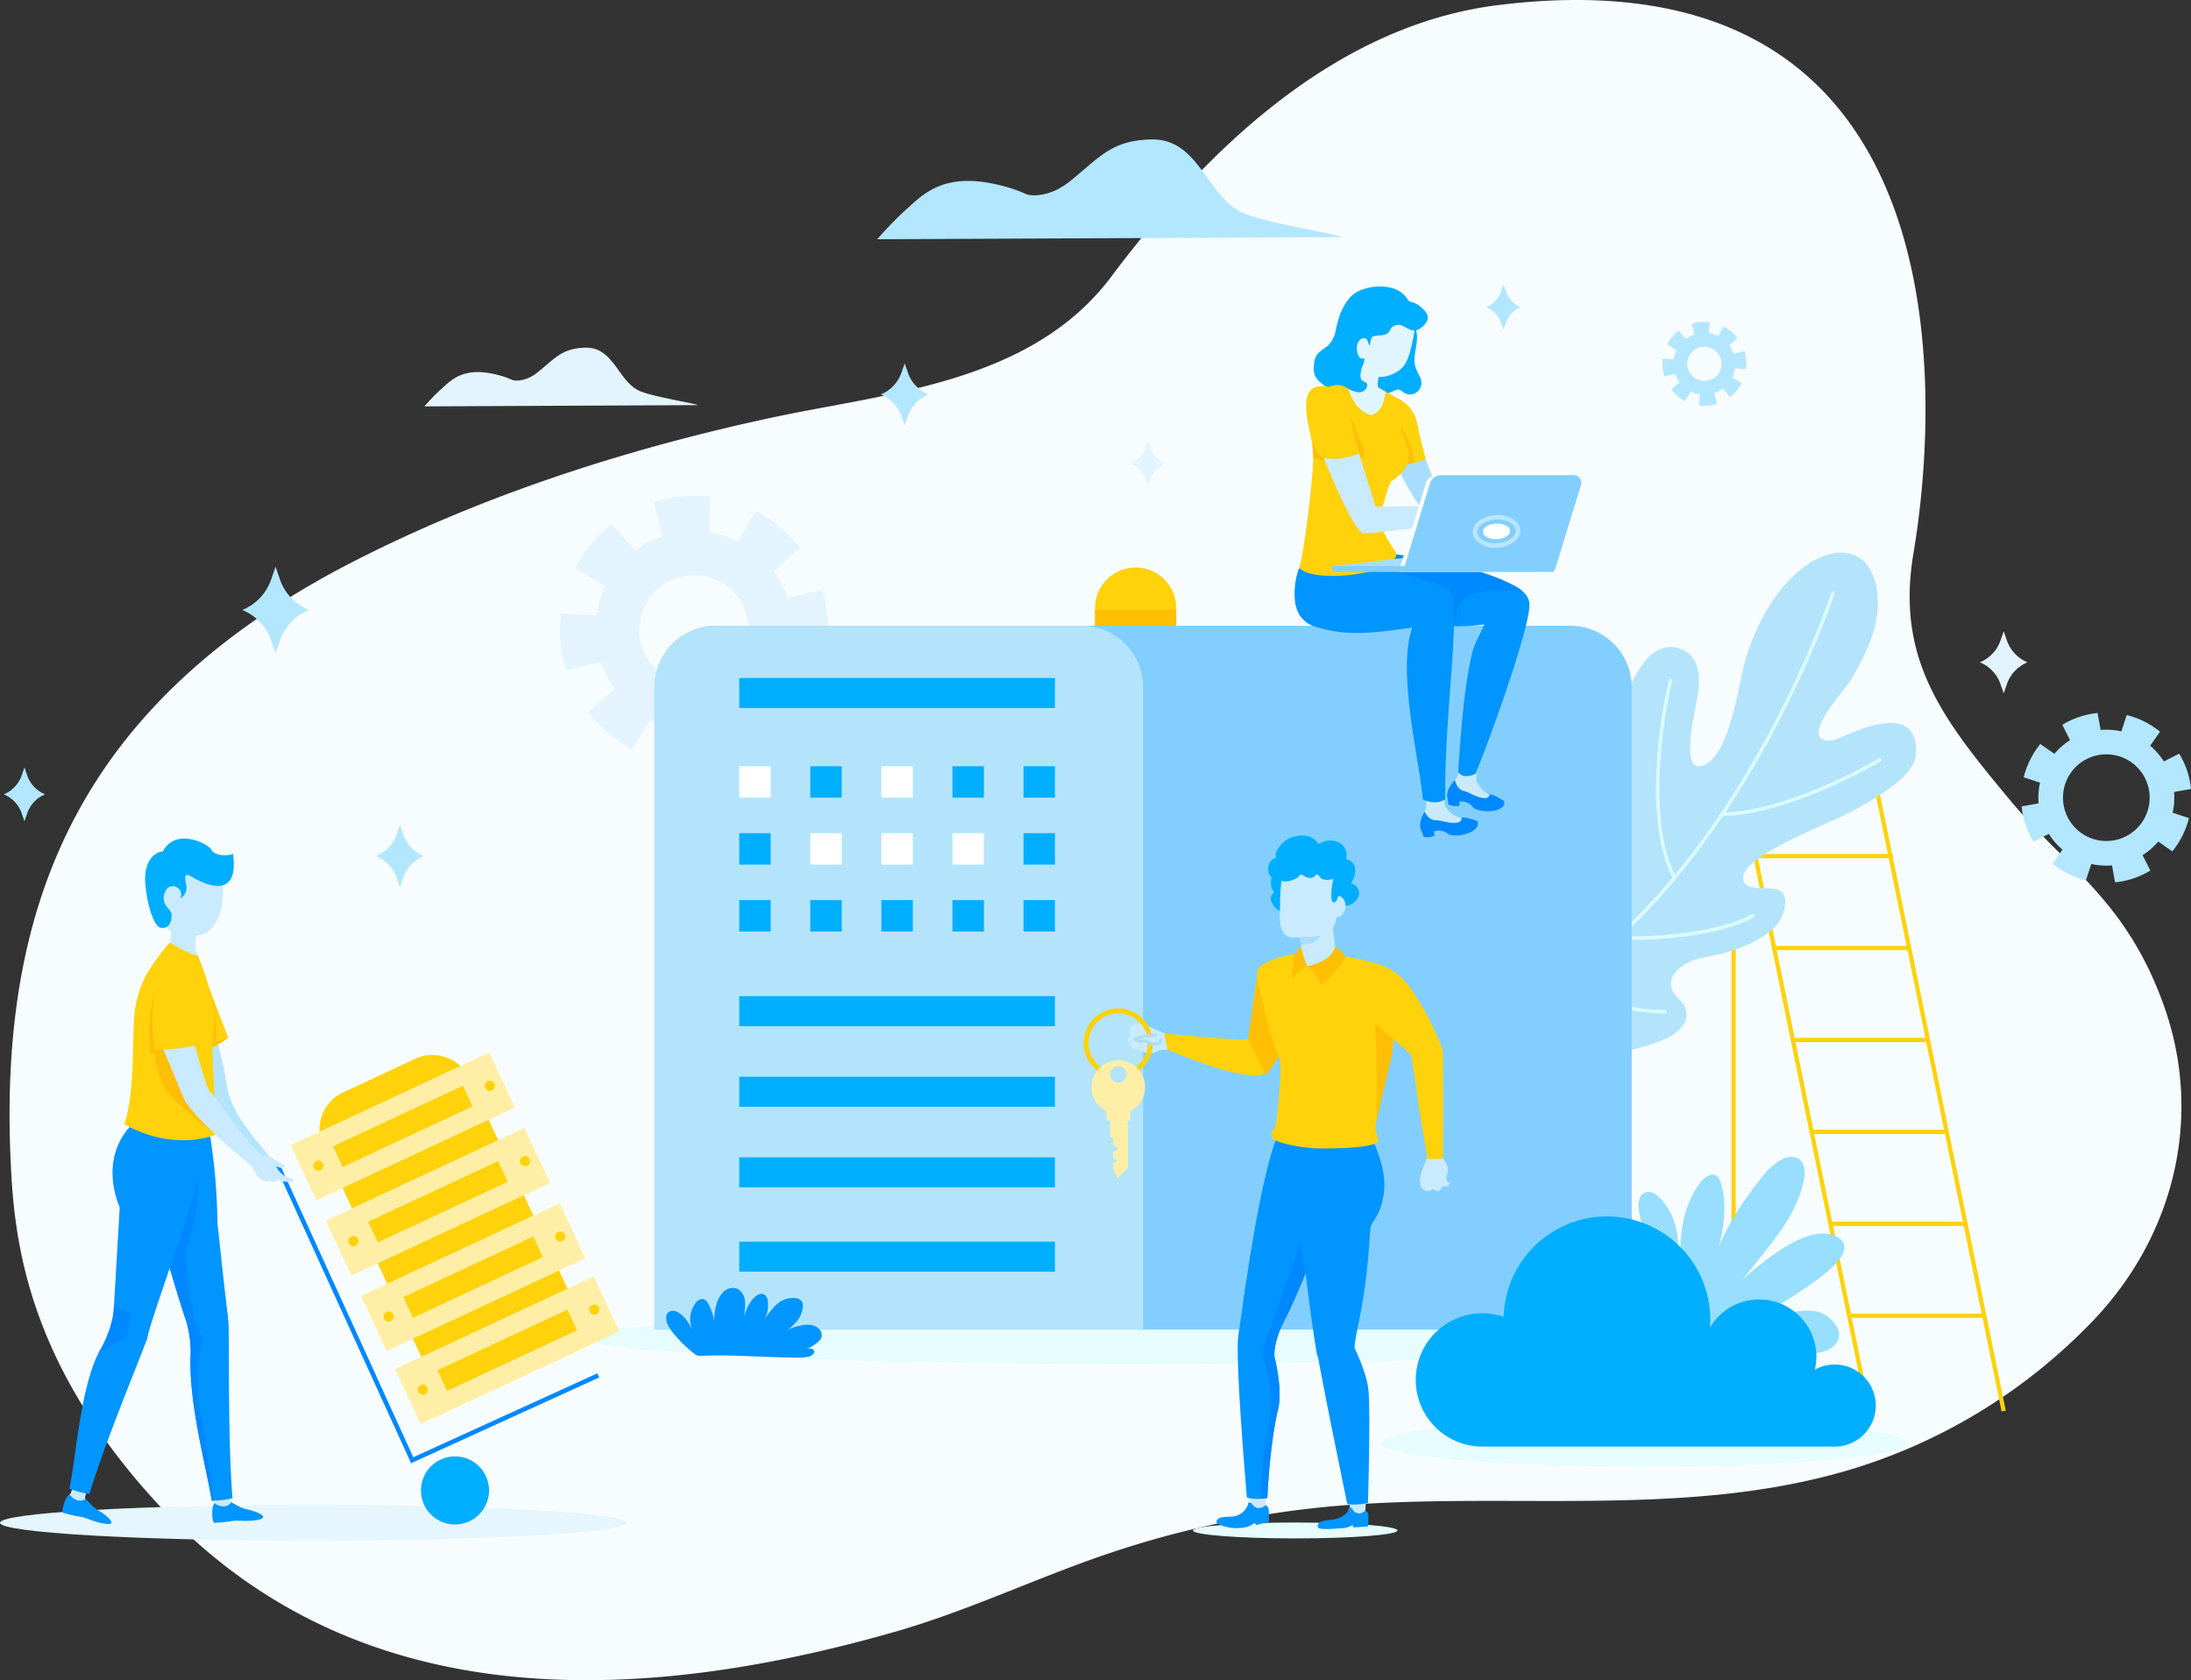 <svg xmlns="http://www.w3.org/2000/svg" width="585.128" height="448.726" viewBox="0 0 585.128 448.726">
  <rect x="0" y="0" width="585.128" height="448.726" fill="#333333" stroke="none"/>
  <g id="Group_3653" data-name="Group 3653" transform="translate(-5331.618 -3265.276)">
    <path id="Path_7363" data-name="Path 7363" d="M5909.48,3533.779c-10.038-28.054-25.839-36.592-40.869-54.588-18.359-21.98-30.741-37.956-25.975-66.227,7.787-46.194,11.122-161.4-110.84-146.341-43.711,5.4-78.255,38.987-103.385,72.517-21.384,28.53-59.849,31.048-90.812,37.7-38.039,8.173-76.791,20.519-111.985,38.607-72.487,37.254-94.136,90.809-91.179,159.329.892,20.706,3.814,53.312,38.69,91.469,47.072,51.5,115.472,58.4,197.8,34.747,18.842-5.415,36.656-13.905,55.194-20.3a259.749,259.749,0,0,1,59.566-12.971c47.283-4.584,96.3,3.708,141.659-10.449a149.408,149.408,0,0,0,63.356-39.4C5912.367,3595.12,5920.073,3563.393,5909.48,3533.779Z" fill="#f7fdff"/>
    <g id="Group_3712" data-name="Group 3712">
      <g id="Group_3653-2" data-name="Group 3653">
        <path id="Path_7364" data-name="Path 7364" d="M5794.577,3642.124V3471.069h37.235l34.911,171.055" fill="none" stroke="#ffd20b" stroke-miterlimit="10" stroke-width="1.138"/>
        <line id="Line_365" data-name="Line 365" x2="34.91" y2="171.055" transform="translate(5795.74 3471.069)" fill="none" stroke="#ffd20b" stroke-miterlimit="10" stroke-width="1.138"/>
        <line id="Line_366" data-name="Line 366" x2="36.166" transform="translate(5805.738 3518.463)" fill="none" stroke="#ffd20b" stroke-miterlimit="10" stroke-width="1.138"/>
        <line id="Line_367" data-name="Line 367" x2="36.168" transform="translate(5810.755 3543.015)" fill="none" stroke="#ffd20b" stroke-miterlimit="10" stroke-width="1.138"/>
        <line id="Line_368" data-name="Line 368" x2="36.167" transform="translate(5815.629 3567.567)" fill="none" stroke="#ffd20b" stroke-miterlimit="10" stroke-width="1.138"/>
        <line id="Line_369" data-name="Line 369" x2="36.167" transform="translate(5820.428 3592.118)" fill="none" stroke="#ffd20b" stroke-miterlimit="10" stroke-width="1.138"/>
        <line id="Line_370" data-name="Line 370" x2="36.166" transform="translate(5825.812 3616.67)" fill="none" stroke="#ffd20b" stroke-miterlimit="10" stroke-width="1.138"/>
        <line id="Line_371" data-name="Line 371" x2="36.167" transform="translate(5800.94 3493.911)" fill="none" stroke="#ffd20b" stroke-miterlimit="10" stroke-width="1.138"/>
      </g>
      <g id="Group_3654" data-name="Group 3654">
        <path id="Path_7365" data-name="Path 7365" d="M5645.74,3433.058A10.837,10.837,0,0,1,5634.9,3443.9h0a10.836,10.836,0,0,1-10.836-10.837v-5.394a10.836,10.836,0,0,1,10.836-10.835h0a10.837,10.837,0,0,1,10.836,10.835Z" fill="#ffd20b"/>
        <rect id="Rectangle_1258" data-name="Rectangle 1258" width="21.672" height="10.706" transform="translate(5624.068 3428.186)" fill="#ffbf05"/>
      </g>
      <path id="Path_7366" data-name="Path 7366" d="M5572.25,3365.109l.972-2.784.97,2.784a9.736,9.736,0,0,0,5.4,5.5h0a9.741,9.741,0,0,0-5.4,5.5l-.97,2.783-.972-2.783a9.736,9.736,0,0,0-5.4-5.5h0A9.731,9.731,0,0,0,5572.25,3365.109Z" fill="#b3e7ff"/>
      <path id="Path_7367" data-name="Path 7367" d="M5865.752,3436.658l.974-2.784.969,2.784a9.744,9.744,0,0,0,5.4,5.5h0a9.743,9.743,0,0,0-5.4,5.5l-.969,2.782-.974-2.782a9.727,9.727,0,0,0-5.4-5.5h0A9.728,9.728,0,0,0,5865.752,3436.658Z" fill="#e3f4ff"/>
      <path id="Path_7368" data-name="Path 7368" d="M5437.452,3488.412l.972-2.784.97,2.784a9.742,9.742,0,0,0,5.4,5.5h0a9.736,9.736,0,0,0-5.4,5.5l-.97,2.782-.972-2.782a9.733,9.733,0,0,0-5.4-5.5h0A9.739,9.739,0,0,0,5437.452,3488.412Z" fill="#b3e7ff"/>
      <g id="Group_3655" data-name="Group 3655">
        <path id="Path_7369" data-name="Path 7369" d="M5786.8,3614.114c.463-12.233,6.86-23.463,14.321-33.164,1.795-2.332,3.74-4.673,6.366-6a4.667,4.667,0,0,1,4.319-.3c1.916,1.1,1.966,3.83,1.51,5.991-2.9,13.634-15.564,22.815-22.086,35.134" fill="#97deff"/>
        <path id="Path_7370" data-name="Path 7370" d="M5779.434,3605.45a35.984,35.984,0,0,0,.091-10.615,17.853,17.853,0,0,0-4.467-9.5c-1.092-1.138-2.72-2.143-4.168-1.52-1.593.681-1.863,2.826-1.625,4.543,1.3,9.4,10.268,16.388,11.44,25.8" fill="#97deff"/>
        <path id="Path_7371" data-name="Path 7371" d="M5781.942,3613.6c-.959-5.546-1.8-11.165-1.482-16.785s1.874-11.3,5.29-15.777c1.054-1.378,2.982-2.719,4.363-1.666a3.279,3.279,0,0,1,.978,1.617c1.635,4.784,1.131,10.035.077,14.979s-2.65,9.791-3.155,14.821a4.247,4.247,0,0,0,.2,2.224,1.584,1.584,0,0,0,1.83.941,2.117,2.117,0,0,0,.931-.829c1.36-1.868,18.833-19.916,28.707-18.316a7.525,7.525,0,0,1,2.323.68c11.1,5.852-23.524,21.631-24.936,25.224,12.307-5.037,14.84-5.874,19.461-5.216,3.561.509,8.431,5.432,5.14,8.9-2.275,2.4-6.021,2.568-9.306,2.16-3.584-.443-7.114-1.377-10.722-1.533s-7.454.572-10.126,3.005" fill="#97deff"/>
      </g>
      <path id="Path_7372" data-name="Path 7372" d="M5777.509,3622.616c0,3.843-64.709,6.958-144.535,6.958s-144.527-3.115-144.527-6.958,64.7-6.96,144.527-6.96S5777.509,3618.772,5777.509,3622.616Z" fill="#e6fcff"/>
      <path id="Path_7373" data-name="Path 7373" d="M5444.957,3373.809a56.99,56.99,0,0,1,4.214-4.382c2.881-2.482,6.19-6.866,16.765-3.633a24.546,24.546,0,0,1,2.411.917c.936.394,3.824.406,6.782-1.942,4.7-3.733,6.538-6.549,12.976-6.638,7.5-.1,8.676,9.241,14.5,11.633,3.705,1.519,13.481,3.031,15.506,3.708Z" fill="#e3f4ff"/>
      <path id="Path_7374" data-name="Path 7374" d="M5552.532,3437.968a35.764,35.764,0,0,0,.132-7.667,36.373,36.373,0,0,0-1.507-7.526l-9.216,2.214a26.253,26.253,0,0,0-3.747-7.137l7.057-6.322a36.117,36.117,0,0,0-11.718-9.764l-4.954,8.08a26.034,26.034,0,0,0-7.694-2.4l.518-9.456a35.374,35.374,0,0,0-7.668-.129,36.222,36.222,0,0,0-7.526,1.5l2.218,9.212a26.27,26.27,0,0,0-7.139,3.748l-6.322-7.048a36.091,36.091,0,0,0-9.767,11.715l8.084,4.945a25.984,25.984,0,0,0-2.406,7.7l-9.459-.52a36,36,0,0,0,1.381,15.2l9.21-2.22a26.063,26.063,0,0,0,3.757,7.137l-7.057,6.323a35.974,35.974,0,0,0,11.72,9.765l4.938-8.08a26.119,26.119,0,0,0,7.7,2.4l-.519,9.462a35.895,35.895,0,0,0,15.192-1.378l-2.21-9.213a26.233,26.233,0,0,0,7.137-3.751l6.317,7.056a35.905,35.905,0,0,0,9.764-11.718l-8.069-4.947a26.061,26.061,0,0,0,2.4-7.7Zm-34.233,10.143a14.63,14.63,0,1,1,13.249-15.9A14.625,14.625,0,0,1,5518.3,3448.111Z" fill="#e3f4ff"/>
      <path id="Path_7375" data-name="Path 7375" d="M5797.919,3363.819a11.185,11.185,0,0,0,.041-2.4,11.384,11.384,0,0,0-.471-2.354l-2.883.693a8.223,8.223,0,0,0-1.171-2.233l2.206-1.976a11.313,11.313,0,0,0-3.664-3.054l-1.549,2.527a8.17,8.17,0,0,0-2.406-.751l.162-2.957a11.085,11.085,0,0,0-2.4-.041,11.208,11.208,0,0,0-2.354.471l.694,2.881a8.175,8.175,0,0,0-2.233,1.171l-1.976-2.2a11.286,11.286,0,0,0-3.055,3.664l2.528,1.546a8.12,8.12,0,0,0-.752,2.408l-2.958-.163a11.249,11.249,0,0,0,.432,4.752l2.88-.693a8.118,8.118,0,0,0,1.175,2.231l-2.207,1.978a11.259,11.259,0,0,0,3.666,3.054l1.543-2.528a8.134,8.134,0,0,0,2.408.751l-.162,2.959a11.234,11.234,0,0,0,4.75-.43l-.692-2.881a8.215,8.215,0,0,0,2.233-1.174l1.974,2.207a11.236,11.236,0,0,0,3.055-3.664l-2.524-1.547a8.124,8.124,0,0,0,.749-2.408Zm-10.706,3.171a4.575,4.575,0,1,1,4.144-4.971A4.573,4.573,0,0,1,5787.213,3366.99Z" fill="#b3e7ff"/>
      <g id="Group_3662" data-name="Group 3662">
        <path id="Path_7376" data-name="Path 7376" d="M5749.6,3507.4c4.168-5.229,8.469-10.72,9.826-17.271,1.252-6.068,3.047-12.722,2.83-18.918a50.066,50.066,0,0,1,2.981-18.241c6.418-18.349,14.088-15.337,16.795-13.559,2.662,1.746,3.631,5,3.183,9.991-.355,4.019-5.443,22.407,1,20.383,7.453-2.341,9.629-21.927,11.539-28.306,2.868-9.54,8.141-19.461,16.434-25.311,4.088-2.887,9.8-4.662,13.982-1.923,2.5,1.639,3.891,4.571,4.5,7.5,1.838,8.83-2.189,17.271-6.488,24.729-1.8,3.117-14.994,16.932-5.469,16.611,2.276-.076,22.688-12.347,22.637,2.985-.021,5.4-6.646,10.119-16.939,15.771-6.424,3.532-29.633,11.949-29.264,17.97s13.633-1.877,10.846,8.9c-1.571,6.04-10.18,9.458-15.934,11.1-2.738.777-5.623,1.009-8.307,1.965-3.179,1.133-7.291,4.323-5.451,8.158.807,1.672,2.641,2.69,3.391,4.387a5.289,5.289,0,0,1-.99,5.287,12.321,12.321,0,0,1-4.612,3.2c-11.011,5.006-23.961,4.433-35.447.634s-21.738-10.576-31.443-17.8" fill="#b3e4fb"/>
        <g id="Group_3661" data-name="Group 3661">
          <g id="Group_3656" data-name="Group 3656">
            <path id="Path_7377" data-name="Path 7377" d="M5756.871,3521.963a.468.468,0,0,1-.295-.834c43.277-34.656,63.871-96.888,64.074-97.512a.468.468,0,1,1,.891.289c-.2.627-20.887,63.125-64.379,97.954A.461.461,0,0,1,5756.871,3521.963Z" fill="#dcfbff"/>
          </g>
          <g id="Group_3657" data-name="Group 3657">
            <path id="Path_7378" data-name="Path 7378" d="M5791.566,3483.192a.467.467,0,0,1-.006-.934c17.854-.22,41.557-14.276,41.795-14.419a.468.468,0,1,1,.48.8c-.24.143-24.162,14.33-42.265,14.55Z" fill="#dcfbff"/>
          </g>
          <g id="Group_3658" data-name="Group 3658">
            <path id="Path_7379" data-name="Path 7379" d="M5778.83,3500.2a.468.468,0,0,1-.414-.248c-7.559-14.213-4.034-40.928-1.114-53.068a.468.468,0,1,1,.91.22c-2.892,12.02-6.4,38.444,1.03,52.411a.464.464,0,0,1-.194.631A.434.434,0,0,1,5778.83,3500.2Z" fill="#dcfbff"/>
          </g>
          <g id="Group_3659" data-name="Group 3659">
            <path id="Path_7380" data-name="Path 7380" d="M5765.271,3516.331c-.594,0-1.193,0-1.807-.011a.468.468,0,1,1,.012-.935c26.289.286,35.885-5.889,35.979-5.951a.467.467,0,1,1,.519.777C5799.593,3510.468,5790.519,3516.331,5765.271,3516.331Z" fill="#dcfbff"/>
          </g>
          <g id="Group_3660" data-name="Group 3660">
            <path id="Path_7381" data-name="Path 7381" d="M5775.621,3535.928c-2.987,0-14.973-.5-24.795-8.041a.468.468,0,0,1,.57-.743c10.975,8.428,24.734,7.842,24.873,7.837a.474.474,0,0,1,.492.443.468.468,0,0,1-.445.492C5776.3,3535.916,5776.054,3535.928,5775.621,3535.928Z" fill="#dcfbff"/>
          </g>
        </g>
      </g>
      <path id="Path_7382" data-name="Path 7382" d="M5905.846,3464.445l2.625-3.767a22.917,22.917,0,0,0-8.893-4.433l-1.431,4.363a17.981,17.981,0,0,0-5.533-.39l-.815-4.522a22.989,22.989,0,0,0-4.888,1.046,22.579,22.579,0,0,0-4.531,2.111l2.07,4.1a18.067,18.067,0,0,0-4.18,3.64l-3.769-2.618a22.8,22.8,0,0,0-4.43,8.889l4.357,1.43a18.07,18.07,0,0,0-.385,5.535l-4.525.813a22.256,22.256,0,0,0,3.156,9.422l4.1-2.076a17.919,17.919,0,0,0,3.644,4.188l-2.623,3.764a22.907,22.907,0,0,0,8.892,4.433l1.434-4.362a17.862,17.862,0,0,0,5.529.39l.814,4.523a23.06,23.06,0,0,0,4.888-1.045,22.722,22.722,0,0,0,4.533-2.112l-2.072-4.1a18.043,18.043,0,0,0,4.182-3.64l3.767,2.62a22.841,22.841,0,0,0,4.434-8.89l-4.36-1.434a17.926,17.926,0,0,0,.386-5.53l4.525-.812a22.293,22.293,0,0,0-3.156-9.425l-4.1,2.077A18.005,18.005,0,0,0,5905.846,3464.445Zm-8.04,24.837a11.573,11.573,0,1,1,7.3-14.646A11.576,11.576,0,0,1,5897.806,3489.282Z" fill="#b3e7ff"/>
      <path id="Path_7383" data-name="Path 7383" d="M5767.388,3620.369V3448.824a16.425,16.425,0,0,0-16.424-16.425H5522.843a16.425,16.425,0,0,0-16.424,16.425v171.545Z" fill="#82cfff"/>
      <path id="Path_7384" data-name="Path 7384" d="M5620.48,3432.4h-97.637a16.425,16.425,0,0,0-16.424,16.425v171.545H5636.9V3448.824A16.425,16.425,0,0,0,5620.48,3432.4Z" fill="#b3e4fb"/>
      <rect id="Rectangle_1259" data-name="Rectangle 1259" width="100.275" height="81.096" transform="translate(5506.419 3540.163)" fill="none"/>
      <path id="Path_7385" data-name="Path 7385" d="M5338.987,3472.651l-.844-2.415-.84,2.415a8.443,8.443,0,0,1-4.685,4.769h0a8.45,8.45,0,0,1,4.685,4.771l.84,2.416.844-2.416a8.439,8.439,0,0,1,4.683-4.771h0A8.432,8.432,0,0,1,5338.987,3472.651Z" fill="#b3e7ff"/>
      <path id="Path_7386" data-name="Path 7386" d="M5733.85,3343.3l-.707-2.022-.7,2.022a7.069,7.069,0,0,1-3.924,4h0a7.063,7.063,0,0,1,3.924,3.995l.7,2.023.707-2.023a7.063,7.063,0,0,1,3.924-3.995h0A7.069,7.069,0,0,1,5733.85,3343.3Z" fill="#b3e7ff"/>
      <path id="Path_7387" data-name="Path 7387" d="M5406.561,3420.519l-1.357-3.881-1.35,3.881a13.575,13.575,0,0,1-7.529,7.666h0a13.57,13.57,0,0,1,7.529,7.665l1.35,3.884,1.357-3.884a13.566,13.566,0,0,1,7.525-7.665h0A13.571,13.571,0,0,1,5406.561,3420.519Z" fill="#b3e7ff"/>
      <path id="Path_7388" data-name="Path 7388" d="M5638.912,3385.049l-.707-2.023-.7,2.023a7.08,7.08,0,0,1-3.924,3.995h0a7.074,7.074,0,0,1,3.924,4l.7,2.023.707-2.023a7.063,7.063,0,0,1,3.922-4h0A7.069,7.069,0,0,1,5638.912,3385.049Z" fill="#e3f4ff"/>
      <path id="Path_7389" data-name="Path 7389" d="M5565.9,3329.171a96.891,96.891,0,0,1,7.166-7.448c4.9-4.22,10.523-11.673,28.5-6.177a41.874,41.874,0,0,1,4.1,1.561c1.59.671,6.5.689,11.53-3.3,7.99-6.348,11.115-11.135,22.06-11.286,12.746-.175,14.748,15.709,24.651,19.777,6.3,2.582,22.921,5.154,26.363,6.3Z" fill="#b3e7ff"/>
      <path id="Path_7390" data-name="Path 7390" d="M5840.742,3650.643c0,3.528-31.459,6.389-70.266,6.389s-70.26-2.861-70.26-6.389,31.455-6.39,70.26-6.39S5840.742,3647.116,5840.742,3650.643Z" fill="#e6fcff"/>
      <path id="Path_7391" data-name="Path 7391" d="M5727.509,3616.011a17.759,17.759,0,0,1,5.684.943,27.586,27.586,0,0,1,55.161.812c0,.7-.036,1.387-.086,2.071a15.272,15.272,0,0,1,28.426,7.772,15.467,15.467,0,0,1-.409,3.476,10.955,10.955,0,1,1,5.318,20.531h-94.094a17.8,17.8,0,1,1,0-35.6Z" fill="#00aeff"/>
      <path id="Path_7392" data-name="Path 7392" d="M5495.592,3529.205" fill="#d1faff"/>
      <g id="Group_3664" data-name="Group 3664">
        <g id="Group_3663" data-name="Group 3663">
          <rect id="Rectangle_1260" data-name="Rectangle 1260" width="84.302" height="8.009" transform="translate(5529.043 3446.35)" fill="#00aeff"/>
          <rect id="Rectangle_1261" data-name="Rectangle 1261" width="84.302" height="8.008" transform="translate(5529.043 3531.324)" fill="#00aeff"/>
          <rect id="Rectangle_1262" data-name="Rectangle 1262" width="84.302" height="8.006" transform="translate(5529.043 3552.844)" fill="#00aeff"/>
          <rect id="Rectangle_1263" data-name="Rectangle 1263" width="84.302" height="8.006" transform="translate(5529.043 3574.365)" fill="#00aeff"/>
          <rect id="Rectangle_1264" data-name="Rectangle 1264" width="84.302" height="8.005" transform="translate(5529.043 3596.891)" fill="#00aeff"/>
          <rect id="Rectangle_1265" data-name="Rectangle 1265" width="8.389" height="8.389" transform="translate(5529.043 3469.919)" fill="#fff"/>
          <rect id="Rectangle_1266" data-name="Rectangle 1266" width="8.391" height="8.389" transform="translate(5548.02 3469.919)" fill="#00aeff"/>
          <rect id="Rectangle_1267" data-name="Rectangle 1267" width="8.389" height="8.389" transform="translate(5566.999 3469.919)" fill="#fff"/>
          <rect id="Rectangle_1268" data-name="Rectangle 1268" width="8.39" height="8.389" transform="translate(5585.977 3469.919)" fill="#00aeff"/>
          <rect id="Rectangle_1269" data-name="Rectangle 1269" width="8.39" height="8.389" transform="translate(5604.956 3469.919)" fill="#00aeff"/>
          <rect id="Rectangle_1270" data-name="Rectangle 1270" width="8.389" height="8.388" transform="translate(5529.043 3487.795)" fill="#00aeff"/>
          <rect id="Rectangle_1271" data-name="Rectangle 1271" width="8.391" height="8.388" transform="translate(5548.02 3487.795)" fill="#fff"/>
          <rect id="Rectangle_1272" data-name="Rectangle 1272" width="8.389" height="8.388" transform="translate(5566.999 3487.795)" fill="#fff"/>
          <rect id="Rectangle_1273" data-name="Rectangle 1273" width="8.39" height="8.388" transform="translate(5585.977 3487.795)" fill="#fff"/>
          <rect id="Rectangle_1274" data-name="Rectangle 1274" width="8.39" height="8.388" transform="translate(5604.956 3487.795)" fill="#00aeff"/>
          <rect id="Rectangle_1275" data-name="Rectangle 1275" width="8.389" height="8.388" transform="translate(5529.043 3505.67)" fill="#00aeff"/>
          <rect id="Rectangle_1276" data-name="Rectangle 1276" width="8.391" height="8.388" transform="translate(5548.02 3505.67)" fill="#00aeff"/>
          <rect id="Rectangle_1277" data-name="Rectangle 1277" width="8.389" height="8.388" transform="translate(5566.999 3505.67)" fill="#00aeff"/>
          <rect id="Rectangle_1278" data-name="Rectangle 1278" width="8.39" height="8.388" transform="translate(5585.977 3505.67)" fill="#00aeff"/>
          <rect id="Rectangle_1279" data-name="Rectangle 1279" width="8.39" height="8.388" transform="translate(5604.956 3505.67)" fill="#00aeff"/>
        </g>
      </g>
      <g id="Group_3675" data-name="Group 3675">
        <g id="Group_3674" data-name="Group 3674">
          <g id="Group_3673" data-name="Group 3673">
            <g id="Group_3668" data-name="Group 3668">
              <g id="Group_3665" data-name="Group 3665">
                <path id="Path_7393" data-name="Path 7393" d="M5732.984,3479.065c-.229-.333-3.064-1.207-4.345-1.959a7.84,7.84,0,0,1-2.755-3.459,45.76,45.76,0,0,1,.645-6.15,31.236,31.236,0,0,1-4.734-.4,30.32,30.32,0,0,1-.979,5.575c-.635,1.148-2.022,2.4-2.171,3.936a2.369,2.369,0,0,0,1.506,2.325c1.071.5,1.782-.062,2.168-.024,2.236.211,2.644,1.828,6.48,2.353a6.091,6.091,0,0,0,4.026-1.067A.811.811,0,0,0,5732.984,3479.065Z" fill="#c9eaff"/>
                <path id="Path_7394" data-name="Path 7394" d="M5733.127,3480.463c.276-.464.344-1.155.083-1.32a22.508,22.508,0,0,0-2.392-1.327c-.745-.309-1.929-.571-1.514-.368s-.343,1.027-1.039,1c-2.405-.09-4.185-1.584-5.556-1.882-1.982-.429-2.43-2.588-2.521-2.949a9.24,9.24,0,0,0-1.792,2.564,4.352,4.352,0,0,0-.283,1.982,4.428,4.428,0,0,1,.229,1.878,3.764,3.764,0,0,0,1.421.461,5.882,5.882,0,0,0,1.531-.013l.166-1.187a5.807,5.807,0,0,1,1.222.087,4.134,4.134,0,0,1,1.862.962c.29.29.576.749.949.9a8.063,8.063,0,0,0,3.085.661C5731.155,3482,5732.655,3481.257,5733.127,3480.463Z" fill="#08f"/>
              </g>
              <g id="Group_3666" data-name="Group 3666">
                <path id="Path_7395" data-name="Path 7395" d="M5725.771,3484.436c-.3-.273-3.258-.476-4.677-.917a7.837,7.837,0,0,1-3.471-2.74,45.532,45.532,0,0,1-.775-6.134,31.091,31.091,0,0,1-4.7.692,30.47,30.47,0,0,1,.317,5.652c-.356,1.262-1.42,2.8-1.215,4.328a2.366,2.366,0,0,0,2,1.92c1.157.242,1.72-.466,2.1-.518,2.225-.3,2.991,1.178,6.847.813a6.1,6.1,0,0,0,3.676-1.957A.81.81,0,0,0,5725.771,3484.436Z" fill="#c9eaff"/>
                <path id="Path_7396" data-name="Path 7396" d="M5726.229,3485.765c.163-.516.071-1.2-.22-1.3a22.726,22.726,0,0,0-2.632-.747c-.795-.131-2.007-.115-1.557-.012s-.1,1.077-.784,1.21c-2.363.461-4.437-.588-5.84-.565-2.027.034-2.955-1.965-3.126-2.3a9.218,9.218,0,0,0-1.16,2.905,4.342,4.342,0,0,0,.176,1.994,4.432,4.432,0,0,1,.652,1.777,3.775,3.775,0,0,0,1.488.124,5.851,5.851,0,0,0,1.487-.362l-.108-1.193a5.738,5.738,0,0,1,1.209-.194,4.152,4.152,0,0,1,2.033.511,3.637,3.637,0,0,0,1.128.661,8.129,8.129,0,0,0,3.154-.061C5724.661,3487.714,5725.951,3486.645,5726.229,3485.765Z" fill="#08f"/>
              </g>
              <g id="Group_3667" data-name="Group 3667">
                <path id="Path_7397" data-name="Path 7397" d="M5710.764,3431.657a57.025,57.025,0,0,0,17.213.4c-.748,2.14-2.573,4.875-3.27,7.881-2.3,9.927-3.092,23.263-3.675,31.511,0,0,1.1,2.118,4.637.5,5.278-13.035,14.5-39.456,14.407-45.187-.108-7.3-18.324-9.061-31.67-10.861" fill="#0095ff"/>
                <path id="Path_7398" data-name="Path 7398" d="M5687.5,3417.045c-4.2,3.065,23.268,14.612,23.268,14.612a45.769,45.769,0,0,0,9,.857,6.466,6.466,0,0,0,.67-1.7c.16-.8.077-1.626.214-2.428a5.645,5.645,0,0,1,2.744-3.7,12.387,12.387,0,0,1,4.49-1.454,60.1,60.1,0,0,1,10.193-.18c-8.25-6.081-29.417-9.556-37.282-10.059C5699.284,3415.473,5688.1,3416.6,5687.5,3417.045Z" fill="#08f"/>
              </g>
              <path id="Path_7399" data-name="Path 7399" d="M5678.92,3416.439a154.837,154.837,0,0,0,18.023.594c2.379,0,20.35,3.368,22.07,6.415,2.827,5.011-1.844,34.289-1.411,55.249,0,0-2.155,1.8-5.969.111-.945-10.3-7.028-34.59-2.836-45.93-9.908,1.315-17.317,2.623-26.323-.363a7.187,7.187,0,0,1-4.635-4.915C5676.888,3424.864,5677.384,3418.886,5678.92,3416.439Z" fill="#0095ff"/>
            </g>
            <g id="Group_3669" data-name="Group 3669">
              <path id="Path_7400" data-name="Path 7400" d="M5705.638,3384.492a58.969,58.969,0,0,0,5.862,1.162,11.354,11.354,0,0,0,.806,2.271l2.893,7.228,19.493,8.559-.554,3.688s-19.98-4.475-22.4-6.158c-1.932-1.346-6.4-9.427-9.755-17.222C5703.206,3384.14,5704.431,3384.257,5705.638,3384.492Z" fill="#a8ddff"/>
              <path id="Path_7401" data-name="Path 7401" d="M5728.822,3399.544a63.694,63.694,0,0,1-6.521.754l.872,4.217a12.823,12.823,0,0,0,3.432,1.492c1.23.16,4-.92,4-.92s1.5,2.449,2.363,2.566a1.21,1.21,0,0,0,1.22-.724C5733.337,3404.315,5728.822,3399.544,5728.822,3399.544Z" fill="#c9eaff"/>
              <path id="Path_7402" data-name="Path 7402" d="M5709.725,3353.236c1.121,3.291-1.157,7.037-.017,10.323.455,1.317,1.441,2.473,1.507,3.866a3.047,3.047,0,0,1-4.967,2.512,4.175,4.175,0,0,0-.6-.465c-.8-.416-1.728.183-2.563.544a3.674,3.674,0,0,1-3.213-.07,4.712,4.712,0,0,1-1.968-3.622c-.493-3.948,1.189-7.833,3.072-11.344.943-1.75,2.193-3.649,4.162-3.962" fill="#00aeff"/>
              <path id="Path_7403" data-name="Path 7403" d="M5704.879,3371.7a9.049,9.049,0,0,1,4.989,5.742,19.421,19.421,0,0,1,.434,2.005c.52,2.884,1.487,5.595,2,8.479a16.18,16.18,0,0,1-5.091,1.317,10.069,10.069,0,0,1-4.434-.28,2.256,2.256,0,0,1-.7-.309,2.343,2.343,0,0,1-.628-.8c-.347-.612-.684-1.225-1-1.842a4.47,4.47,0,0,1-.585-1.689,4.6,4.6,0,0,1,.677-2.309" fill="#ffd20b"/>
              <path id="Path_7404" data-name="Path 7404" d="M5706.007,3379.519a.938.938,0,0,0-.279-.357.629.629,0,0,0-.775.175,1.629,1.629,0,0,0-.307.8,11.275,11.275,0,0,0-.134,3.307l-1.463,5.575.009.014a10.091,10.091,0,0,0,4.157.214c.658-.106,1.365-.208,2.079-.345C5709.249,3385.581,5707.617,3382.457,5706.007,3379.519Z" fill="#ffbf05"/>
              <path id="Path_7405" data-name="Path 7405" d="M5699.981,3365s-.747,3.381-.269,3.707a21.341,21.341,0,0,0,1.976,1.18l-.755,9.207-10.625-3.429-4.713-6.955s7.137-.891,7.33-1.543.511-4.5.511-4.5" fill="#e0f5ff"/>
              <path id="Path_7406" data-name="Path 7406" d="M5707.707,3388.283c-.572,2.571-2.259,3.874-4.663,5.659-.328.337-2.085,5.977-3.055,9.764-.506,1.969,4.529,9.286,4.529,9.286.606,5.585-21.909,8.291-25.931,3.974,1.319-4.061,4.027-25.9,3.7-30.817-.052-.759-.106-1.394-.168-1.894-.469-3.775-4.265-14.613,1.34-15.743.325-.066.842-.07,1.436-.13,2.6-.247,6.478-.8,6.478-.8s.875,6.71,6.246,8.569c3.266-.64,3.76-4.509,4.072-6.271.933.474,1.313.824,4.189,2.34.616,1.406-.641,3.839-.023,7.958C5706.01,3381.207,5708.4,3385.15,5707.707,3388.283Z" fill="#ffd20b"/>
              <path id="Path_7407" data-name="Path 7407" d="M5709.517,3352.483s-.77,6.669-2.572,9.885c-1.337,2.382-5.216,4.079-8.053,3.481-7.834-1.558-7.118-12.477-6.978-12.981s12.544-2.686,12.544-2.686Z" fill="#e0f5ff"/>
              <path id="Path_7408" data-name="Path 7408" d="M5682.094,3383.2l9.295-8.912,4.737,11.71c-2.933,5.934-13.82,1.37-13.82,1.37Z" fill="#ffbf05"/>
              <path id="Path_7409" data-name="Path 7409" d="M5723.173,3404.515s-24.173,3.3-27.254,3.2-11.434-21.821-11.434-21.821l9.935.146,4.582,14.548,23.3-.286Z" fill="#c9eaff"/>
              <path id="Path_7410" data-name="Path 7410" d="M5740.256,3404.815a57.609,57.609,0,0,1-5.774-1.182l-.436,3.84a11.484,11.484,0,0,0,2.509,2.234,11.272,11.272,0,0,0,3.671.336s.595,2.508,1.3,2.846a1.082,1.082,0,0,0,1.243-.274C5742.776,3410.145,5740.256,3404.815,5740.256,3404.815Z" fill="#a8ddff"/>
              <path id="Path_7411" data-name="Path 7411" d="M5684.706,3367.79c-.156-.131-.308-.262-.453-.393a4.436,4.436,0,0,1-1.678-2.543c-.252-1.576-.064-3.883.982-5.158a20.763,20.763,0,0,1,2.639-2.038,7.725,7.725,0,0,0,2.119-4.028,28.994,28.994,0,0,1,1.2-4.462c1.048-2.419,2.248-4.679,4.519-5.926,3.639-1.987,10.2-2.286,13.018,1.3.518.651.552,1.1,1.375,1.35a6.271,6.271,0,0,1,2.688,1.4c.985.87,2.159,2.05,1.712,3.479a5.322,5.322,0,0,1-2.746,2.672,2.584,2.584,0,0,1-1.255.034c-1.331-.239-2.258-1.321-3.586-1.443a2.521,2.521,0,0,0-1.814.588c-.582.484-.682,1.3-1.337,1.731-1.051.7-2.4.348-3.551.711a1.058,1.058,0,0,0-.521.279,1.186,1.186,0,0,0-.226.533c-.131.545-.258,1.09-.388,1.635-.471-.33-.376-1.077-.731-1.533a1.2,1.2,0,0,0-1.511-.2,2.564,2.564,0,0,0-1,1.284,4.2,4.2,0,0,0-.1,2.022c.12,1.185.877,2.38,1.8,1.8.4.933-.491,2.187-.7,3.116-.164.738-.441,2.208.152,2.83.551.571,1.62.433,1.431,1.592a2.257,2.257,0,0,1-2.463,1.6,7.843,7.843,0,0,1-2.983-1.156,4.939,4.939,0,0,0-3.07-.762,9.793,9.793,0,0,1-1.9.432A2.789,2.789,0,0,1,5684.706,3367.79Z" fill="#00aeff"/>
              <path id="Path_7412" data-name="Path 7412" d="M5687.066,3370.19a9.055,9.055,0,0,1,4.984,5.74,18.289,18.289,0,0,1,.438,2.008c.52,2.882,1.484,5.591,2.005,8.475a16.146,16.146,0,0,1-5.093,1.316,10.127,10.127,0,0,1-4.436-.279,2.369,2.369,0,0,1-.7-.3,2.507,2.507,0,0,1-.625-.8q-.519-.909-1-1.839a4.471,4.471,0,0,1-.581-1.69c-.054-.811-1.144-10.7-.782-11.429Z" fill="#ffd20b"/>
            </g>
            <path id="Path_7413" data-name="Path 7413" d="M5687.5,3416.439l27.089-3.082v2.547s-7.5,1.118-7.75,1.327-17.725.292-17.725.292Z" fill="#a8ddff"/>
            <g id="Group_3670" data-name="Group 3670">
              <path id="Path_7414" data-name="Path 7414" d="M5745.594,3418.023h-40.457l7.255-23.651a3.1,3.1,0,0,1,2.972-2.2H5750.8a2.018,2.018,0,0,1,1.924,2.612Z" fill="#fff"/>
              <path id="Path_7415" data-name="Path 7415" d="M5746.1,3418.023h-39.853l7.256-23.651a3.11,3.11,0,0,1,2.972-2.2h35.433a2.016,2.016,0,0,1,1.925,2.612l-6.948,22.653A.823.823,0,0,1,5746.1,3418.023Z" fill="#82cfff"/>
            </g>
            <rect id="Rectangle_1280" data-name="Rectangle 1280" width="20.337" height="1.585" transform="translate(5687.496 3416.438)" fill="#82cfff"/>
            <g id="Group_3672" data-name="Group 3672">
              <g id="Group_3671" data-name="Group 3671" opacity="0.45">
                <path id="Path_7416" data-name="Path 7416" d="M5731.009,3411.541a7.063,7.063,0,0,1-5.115-1.885,3.3,3.3,0,0,1-.956-2.507c.171-2.419,3.068-4.313,6.6-4.313a7.061,7.061,0,0,1,5.119,1.887,3.3,3.3,0,0,1,.953,2.51C5737.439,3409.649,5734.54,3411.541,5731.009,3411.541Zm.526-7.51c-2.807,0-5.282,1.467-5.406,3.2a2.172,2.172,0,0,0,.639,1.607,5.864,5.864,0,0,0,4.241,1.506c2.809,0,5.284-1.464,5.406-3.2a2.16,2.16,0,0,0-.635-1.609A5.871,5.871,0,0,0,5731.535,3404.031Z" fill="#fff"/>
              </g>
              <path id="Path_7417" data-name="Path 7417" d="M5727.632,3407.19c-.092,1.153,1.461,2.089,3.477,2.089s3.717-.936,3.806-2.089-1.46-2.092-3.476-2.092S5727.721,3406.033,5727.632,3407.19Z" fill="#fff"/>
            </g>
          </g>
        </g>
      </g>
      <g id="Group_3699" data-name="Group 3699">
        <g id="Group_3676" data-name="Group 3676">
          <path id="Path_7418" data-name="Path 7418" d="M5498.951,3671.961c0,2.652-37.465,4.8-83.679,4.8s-83.654-2.146-83.654-4.8,37.45-4.792,83.654-4.792S5498.951,3669.316,5498.951,3671.961Z" fill="#e6f6fe"/>
        </g>
        <g id="Group_3698" data-name="Group 3698">
          <g id="Group_3677" data-name="Group 3677">
            <path id="Path_7419" data-name="Path 7419" d="M5405.654,3576.189l36.044,79.07L5491.4,3632.6" fill="none" stroke="#08f" stroke-miterlimit="10" stroke-width="1.205"/>
            <path id="Path_7420" data-name="Path 7420" d="M5462.219,3663.326a9.089,9.089,0,1,0-9.089,9.089A9.089,9.089,0,0,0,5462.219,3663.326Z" fill="#00aeff"/>
          </g>
          <g id="Group_3686" data-name="Group 3686">
            <path id="Path_7421" data-name="Path 7421" d="M5379.833,3539.879c2.2,4.34,2.683,13.5,4.957,17.8,1.116,2.115,9.876,14.166,16.311,19.946.855-2.131,5.208.33,3.894-1.554-4.086-5.851-11.92-12.667-12.979-21.9-.7-6.079-5.209-20.269-5.209-20.269" fill="#b3e4fb"/>
            <g id="Group_3679" data-name="Group 3679">
              <g id="Group_3678" data-name="Group 3678">
                <path id="Path_7422" data-name="Path 7422" d="M5360.124,3672.277c-2.862-.245-5.709-1.793-6.959-1.909a43.52,43.52,0,0,1-4.609-1.038c-.775-.218.626-4.914,1.846-5.063a3.578,3.578,0,0,0,.635.425,6.337,6.337,0,0,0,3.27.672c1.731,1.669,1.671,2.143,3.816,3.443a13.9,13.9,0,0,1,2.625,2.026C5361.579,3671.707,5361.736,3672.417,5360.124,3672.277Z" fill="#0095ff"/>
              </g>
              <path id="Path_7423" data-name="Path 7423" d="M5351.1,3662.179a9.329,9.329,0,0,1-.845,2.349c2.207,2.513,4.062,1.173,4.062,1.173l-.01-.337.539-2.433Z" fill="#c9eaff"/>
            </g>
            <g id="Group_3681" data-name="Group 3681">
              <g id="Group_3680" data-name="Group 3680">
                <path id="Path_7424" data-name="Path 7424" d="M5400.83,3671.1c-2.791.673-5.981.106-7.2.391a43.73,43.73,0,0,1-4.7.474c-.8.038-.961-4.861.15-5.387a3.464,3.464,0,0,0,.736.2,6.338,6.338,0,0,0,3.316-.4c2.168,1.037,2.261,1.5,4.709,2.059a13.9,13.9,0,0,1,3.13,1.092C5402.031,3670.1,5402.4,3670.723,5400.83,3671.1Z" fill="#0095ff"/>
              </g>
              <path id="Path_7425" data-name="Path 7425" d="M5389.077,3664.375a9.327,9.327,0,0,1-.061,2.5c2.889,1.685,4.227-.173,4.227-.173l-.117-.316-.258-2.48Z" fill="#c9eaff"/>
            </g>
            <g id="Group_3684" data-name="Group 3684">
              <path id="Path_7426" data-name="Path 7426" d="M5363.715,3587.979s-5.975-12.108,2.514-21.706c0,0,7.947,2.972,14.161,3a30.653,30.653,0,0,0,7.339-.638,158.265,158.265,0,0,1,1.958,23.21Z" fill="#0095ff"/>
              <path id="Path_7427" data-name="Path 7427" d="M5382.49,3629.471v.026c0,12.186,4.221,27.785,5.7,36.6.155,0,.321-.012.465-.026a26.446,26.446,0,0,0,5.031-.657l-.053-.939c-1.081-14.22-.823-37.592-.951-44.966a9.107,9.107,0,0,0-.13-1.4c-.9-5.354-6.422-4.3-8.442.8a18.207,18.207,0,0,0-.836,2.688c-.09.386-.167.772-.244,1.185v.013a32.028,32.028,0,0,0-.464,4v.141c-.037.4-.051.8-.064,1.2v.091C5382.49,3628.633,5382.49,3629.046,5382.49,3629.471Z" fill="#0095ff"/>
              <path id="Path_7428" data-name="Path 7428" d="M5373.907,3593.1c.038.142.077.3.128.45,1.326,5.187,4.917,17.5,7.438,24.953l.014.039c0,.011,0,.011.013.026.578,1.711,1.1,3.165,1.531,4.208v.013a2.645,2.645,0,0,0,1.453,1.287,4.929,4.929,0,0,0,1.107.348c2.844.592,6.95-.721,6.962-6.32a14.283,14.283,0,0,0-.154-2.021c-.655-4.5-3.23-29.5-3.578-31.89s-1-5.907-2.3-6.281C5380,3576.114,5371.667,3584.132,5373.907,3593.1Z" fill="#0095ff"/>
              <path id="Path_7429" data-name="Path 7429" d="M5382.749,3620.67l-1.262-2.125c0,.011,0,.011.013.026a32.962,32.962,0,0,1,1.067,8.223v.141c-.013.387-.026.8-.064,1.2v.091a5.845,5.845,0,0,0-.013,1.248v.026c.245,1.042,1.672-4.2,1.994-5.418l.064-.246-1.273-2.239" fill="#0095ff"/>
              <path id="Path_7430" data-name="Path 7430" d="M5374.035,3593.553c1.326,5.187,4.917,17.5,7.438,24.953a.1.1,0,0,0,.014.039c0,.011,0,.011.013.026a32.962,32.962,0,0,1,1.067,8.223v.141c-.037.4-.051.8-.064,1.2v.091c-.013.41-.013.823-.013,1.248v.026c0,12.186,4.221,27.785,5.7,36.6.155,0,.321-.012.465-.026,0,0-1.712-14.478-3.645-24.479a40.092,40.092,0,0,1,.58-17.166c.205-.8.361-1.236.361-1.236l-1.841-4.285c-2.111-5.6-2.984-18.918-2.984-18.918,3.653-9.64,3.5-21.491,3.5-21.491l-3.6.731-6.021,8.225Z" fill="#08f"/>
              <path id="Path_7431" data-name="Path 7431" d="M5362.861,3619.878c4.056-4.329,10.174-2.786,7.768,3.684-2.571,6.917-10.655,26.183-14.837,39.817l-.292.888a27.345,27.345,0,0,1-5.364-1.372c1.846-8.795,2.645-23.8,6.956-34.5A28.164,28.164,0,0,1,5362.861,3619.878Z" fill="#0095ff"/>
              <g id="Group_3683" data-name="Group 3683">
                <g id="Group_3682" data-name="Group 3682">
                  <path id="Path_7432" data-name="Path 7432" d="M5384.636,3578.5c.207-10.063-11.853-2.628-17.629,1.053-2.43,1.55-3.179,4.394-3.352,7.035s-1.707,29.824-2.046,34.787c-.768,11.19,8.545,4.51,9.266,1.378C5372.7,3614.847,5384.524,3583.988,5384.636,3578.5Z" fill="#0095ff"/>
                </g>
              </g>
              <path id="Path_7433" data-name="Path 7433" d="M5362.034,3614.446s-.063,5.336-4.11,12.163c0,0,7.087-3.828,7.411-4.346a27.558,27.558,0,0,0,1.1-6.278C5366.255,3615.448,5362.034,3614.446,5362.034,3614.446Z" fill="#08f"/>
            </g>
            <path id="Path_7434" data-name="Path 7434" d="M5391.1,3500.671s1.891,17.876-11.6,14.094c-.688.087-4.814-.944-5.415-6.359s2.492-11.174,2.75-11.345,8.767-.431,9.111-.431S5391.1,3500.671,5391.1,3500.671Z" fill="#c9eaff"/>
            <path id="Path_7435" data-name="Path 7435" d="M5379.759,3505.227a3.293,3.293,0,0,0,1.548-3.783c-.515-2.837-.173-3.009,1.892-1.805s12.462,6.875,10.657-6.359c-1.2.687-4.986.6-5.761-1.032s-9.626-6.1-12.977.429c-2.321.087-4.985,2.751-4.727,7.994s2.162,12.008,4.126,12.375,3.007-1.2,2.923-3.694c-.087-1.29-3.868-3.01-1.119-6.877A2.247,2.247,0,0,1,5379.759,3505.227Z" fill="#00aeff"/>
            <path id="Path_7436" data-name="Path 7436" d="M5377.242,3513.284s.355,3.809-.853,5.374c2.863,2.255,8.068,1.783,8.068,1.783s-1.566-1.619,0-7.037S5377.242,3513.284,5377.242,3513.284Z" fill="#c9eaff"/>
            <path id="Path_7437" data-name="Path 7437" d="M5392.553,3542.391s-3.75,2.915-6.468,3.148l1.434-16.305,1.526,4Z" fill="#ffd20b"/>
            <path id="Path_7438" data-name="Path 7438" d="M5392.553,3542.391s-3.75,2.915-6.468,3.148l1.034-16.441.4.136a33.881,33.881,0,0,1,1.76,11.017c-.016.394.041,2.184.041,2.935C5389.32,3543.776,5391.32,3542.776,5392.553,3542.391Z" fill="#ffbf05"/>
            <path id="Path_7439" data-name="Path 7439" d="M5389.684,3568.154s-.166.075-.474.194c-2.148.822-11.435,3.729-22.983-2.079l-1.427-.744s1.877-4.261,2.254-16.659.021-13.778,2.126-19.909c1.832-5.358,7.745-11.961,7.745-11.961s5.532,3.448,7.53,3.448c2.509,6.13,5.138,14.064,4.2,19.807-.624,3.832.044,14.981.556,21.967C5389.465,3565.705,5389.684,3568.154,5389.684,3568.154Z" fill="#ffd20b"/>
            <path id="Path_7440" data-name="Path 7440" d="M5389.684,3568.154s-.166.075-.474.194c-4.929-3.8-11.39-9.367-13.126-11.749-2.1-2.87-2.863-7.769-3.11-9.918-.339-.008-.684-.016-1.029-.038a33.381,33.381,0,0,1,1.058-16.169l9.069,3.275,3.388,10.236a25.608,25.608,0,0,1-4.494,1.554c.307,3.073,1.033,8.138,1.528,9.181.389.819,3.621,4.291,6.716,7.5C5389.465,3565.705,5389.684,3568.154,5389.684,3568.154Z" fill="#ffbf05"/>
            <path id="Path_7441" data-name="Path 7441" d="M5396.7,3549.911" fill="none" stroke="#ffc996" stroke-miterlimit="10" stroke-width="0.751"/>
            <g id="Group_3685" data-name="Group 3685">
              <path id="Path_7442" data-name="Path 7442" d="M5399.1,3576.917a6.1,6.1,0,0,0,3.181,3.794,2.045,2.045,0,0,0,1.336-.048c.62.272,2.585.467,1.841-.679,1.258,1.032,2.674.966,4.252.871.53-.033.507-.648-.653-.95a5.828,5.828,0,0,1-3.641-3c.24-.187.436.149,1.093.247.725.107,1.109-.223,1.129-.539.016-.24-.858-.511-1.051-.633l-2.185-1.414a4.136,4.136,0,0,0-2.292-.812c-.158-.011-1.72.1-1.326.663" fill="#c9eaff"/>
              <path id="Path_7443" data-name="Path 7443" d="M5373.1,3540.742c1.922,3.875,7,16.737,7.786,18.217,3.087,5.832,18.72,18.4,18.72,18.4a3.149,3.149,0,0,0,2.6-3.089c-4.47-3.035-12.937-16.174-14.681-17.736-1.128-1.017-6.366-21.374-6.366-21.374" fill="#c9eaff"/>
            </g>
            <path id="Path_7444" data-name="Path 7444" d="M5373.1,3530.016a39.074,39.074,0,0,0,0,15.472,35.6,35.6,0,0,0,12.359-1.5l-2.228-11.394" fill="#ffd20b"/>
          </g>
          <g id="Group_3697" data-name="Group 3697">
            <path id="Path_7445" data-name="Path 7445" d="M5456.385,3552.194a10.9,10.9,0,0,0-13.877-4.155l-19.291,9a10.9,10.9,0,0,0-5.734,13.3l-.071.034,32.119,68.855,39.045-18.212-32.118-68.857Z" fill="#ffd20b"/>
            <path id="Path_7446" data-name="Path 7446" d="M5482.444,3613.561l3.952,8.472-34.685,16.177-3.951-8.47,34.684-16.179" fill="#ffd20b"/>
            <g id="Group_3688" data-name="Group 3688">
              <path id="Path_7447" data-name="Path 7447" d="M5474.027,3595.516l2.571,5.513-34.684,16.18-2.572-5.514,34.685-16.179m7.043-8.878-53.058,24.748,6.858,14.7,53.057-24.75-6.857-14.7Z" fill="#ffefa6"/>
              <g id="Group_3687" data-name="Group 3687">
                <path id="Path_7448" data-name="Path 7448" d="M5434.2,3617.452a1.352,1.352,0,1,1,1.8.654A1.351,1.351,0,0,1,5434.2,3617.452Z" fill="#ffd20b"/>
                <path id="Path_7449" data-name="Path 7449" d="M5480,3596.089a1.352,1.352,0,1,1,1.8.653A1.353,1.353,0,0,1,5480,3596.089Z" fill="#ffd20b"/>
              </g>
            </g>
            <g id="Group_3690" data-name="Group 3690">
              <path id="Path_7450" data-name="Path 7450" d="M5483.133,3615.041l2.573,5.512-34.684,16.179-2.572-5.512,34.683-16.179m7.043-8.879-53.055,24.749,6.857,14.7,53.057-24.748-6.859-14.7Z" fill="#ffefa6"/>
              <g id="Group_3689" data-name="Group 3689">
                <path id="Path_7451" data-name="Path 7451" d="M5443.3,3636.976a1.352,1.352,0,1,1,1.8.653A1.354,1.354,0,0,1,5443.3,3636.976Z" fill="#ffd20b"/>
                <path id="Path_7452" data-name="Path 7452" d="M5489.1,3615.613a1.353,1.353,0,1,1,1.8.654A1.355,1.355,0,0,1,5489.1,3615.613Z" fill="#ffd20b"/>
              </g>
            </g>
            <g id="Group_3693" data-name="Group 3693">
              <g id="Group_3692" data-name="Group 3692">
                <path id="Path_7453" data-name="Path 7453" d="M5455.242,3555.245l2.57,5.512-34.684,16.179-2.57-5.513,34.684-16.178m7.043-8.88-53.058,24.749,6.857,14.7,53.057-24.748-6.856-14.7Z" fill="#ffefa6"/>
                <g id="Group_3691" data-name="Group 3691">
                  <path id="Path_7454" data-name="Path 7454" d="M5415.411,3577.178a1.352,1.352,0,1,1,1.8.655A1.353,1.353,0,0,1,5415.411,3577.178Z" fill="#ffd20b"/>
                  <path id="Path_7455" data-name="Path 7455" d="M5461.21,3555.815a1.352,1.352,0,1,1,1.8.655A1.353,1.353,0,0,1,5461.21,3555.815Z" fill="#ffd20b"/>
                </g>
              </g>
            </g>
            <g id="Group_3696" data-name="Group 3696">
              <g id="Group_3695" data-name="Group 3695">
                <path id="Path_7456" data-name="Path 7456" d="M5464.633,3575.379l2.572,5.514-34.684,16.178-2.572-5.513,34.684-16.179m7.044-8.878-53.057,24.749,6.857,14.7,53.057-24.749-6.857-14.7Z" fill="#ffefa6"/>
                <g id="Group_3694" data-name="Group 3694">
                  <path id="Path_7457" data-name="Path 7457" d="M5424.8,3597.315a1.352,1.352,0,1,1,1.8.655A1.355,1.355,0,0,1,5424.8,3597.315Z" fill="#ffd20b"/>
                  <path id="Path_7458" data-name="Path 7458" d="M5470.6,3575.952a1.352,1.352,0,1,1,1.8.653A1.354,1.354,0,0,1,5470.6,3575.952Z" fill="#ffd20b"/>
                </g>
              </g>
            </g>
          </g>
        </g>
      </g>
      <g id="Group_3711" data-name="Group 3711">
        <g id="Group_3706" data-name="Group 3706">
          <path id="Path_7459" data-name="Path 7459" d="M5650.214,3674.018c0,1.168,12.227,2.119,27.313,2.119s27.312-.951,27.312-2.119-12.228-2.125-27.312-2.125S5650.214,3672.844,5650.214,3674.018Z" fill="#e6fcff"/>
          <g id="Group_3705" data-name="Group 3705">
            <path id="Path_7460" data-name="Path 7460" d="M5642.818,3541.324c-.721-.2-3.358-1.594-5.3-2.254a4.524,4.524,0,0,0-2.906-.22,1.872,1.872,0,0,0-1.252,2.327c.114.255.311.538.189.79a1.086,1.086,0,0,1-.3.3,1.1,1.1,0,0,0,.692,1.93,1.64,1.64,0,0,0-.221.653c-.03.3,2.879,1.209,3.267,1.394a3.772,3.772,0,0,0,2.5.27c.59-.143,1.139-.426,1.717-.618a5.732,5.732,0,0,1,3.68.041l1.266-3.076A22.476,22.476,0,0,0,5642.818,3541.324Z" fill="#c9eaff"/>
            <path id="Path_7461" data-name="Path 7461" d="M5667.67,3524.059c-.668,3.846-1.328,8.74-1.838,12.543-.452,3.37-.788,5.884-.906,6.052-.6.85-22.406-1.36-22.406-1.36l.89,4.284s19.82,8.745,25.566,6.542a8.2,8.2,0,0,0,2.552-2.887,90.779,90.779,0,0,0,6.626-13C5675.458,3533.174,5671.059,3526.186,5667.67,3524.059Z" fill="#ffd20b"/>
            <path id="Path_7462" data-name="Path 7462" d="M5675.509,3544.029l3.309-9.416-5.145-7.9-6-2.658-2.744,18.6,4.833,9.821Z" fill="#ffbf05"/>
            <g id="Group_3702" data-name="Group 3702">
              <g id="Group_3700" data-name="Group 3700">
                <path id="Path_7463" data-name="Path 7463" d="M5665.425,3663.5a31.732,31.732,0,0,0,.18,3.959c.207,1.035,3.549.7,3.869.111s-.082-5.418-.082-5.418" fill="#c9eaff"/>
                <path id="Path_7464" data-name="Path 7464" d="M5670.441,3668.568c.091,1.092.084,3.161.084,3.161l-3.426.826-.435-.582a5.989,5.989,0,0,1-2.015,1.1,13.193,13.193,0,0,1-3.23.313c-2.829-.188-4.781-1.07-4.879-1.486-.406-1.731,3.354-1.512,4.122-1.577a4.964,4.964,0,0,0,4.108-2.882c.31-.817.126-1,.6-.891a1.135,1.135,0,0,1,.728.512,2.042,2.042,0,0,0,2.168.926,2.453,2.453,0,0,0,1.294-.743A1.415,1.415,0,0,1,5670.441,3668.568Z" fill="#0095ff"/>
              </g>
              <path id="Path_7465" data-name="Path 7465" d="M5671.964,3627.643c-.322-5.133,3.822-12,3.822-12s-11.192-6.153-11.361-8.065c0,0-1.535,10.563-2.084,14.287-.953,6.475,2.276,43.4,2.276,43.4a13.346,13.346,0,0,0,5.455.076s.581-14.262,2.912-23.922C5674.088,3636.832,5672.352,3628.91,5671.964,3627.643Z" fill="#0095ff"/>
              <path id="Path_7466" data-name="Path 7466" d="M5672.865,3568.465c-4.2,9.379-8.768,39.64-9.861,50.086-.465,4.428,3.224,9.621,7.521,5.615,5.129-4.779,12.342-26.686,14.921-30.551s12.223-7.414,5.635-27.029" fill="#0095ff"/>
              <g id="Group_3701" data-name="Group 3701">
                <path id="Path_7467" data-name="Path 7467" d="M5691.734,3663.68s.38,4.121.528,5.168,3.5.894,3.859.326.222-5.414.222-5.414" fill="#c9eaff"/>
                <path id="Path_7468" data-name="Path 7468" d="M5697.066,3670.041a22.493,22.493,0,0,1-.109,2.9l-3.861.258-.233-.629a6.084,6.084,0,0,1-2.194.793l-3.258.221c-2.384.158-3.759-.053-3.847-.469-.369-1.74,2.485-1.849,3.226-1.9,2.131-.147,4.372-1.3,4.8-2.412.309-.811.138-1,.588-.883a1.093,1.093,0,0,1,.7.527,1.968,1.968,0,0,0,2.089.967,2.349,2.349,0,0,0,1.261-.719A1.4,1.4,0,0,1,5697.066,3670.041Z" fill="#0095ff"/>
              </g>
              <path id="Path_7469" data-name="Path 7469" d="M5683.343,3627.037c.713,3.651,10.246,2.285,10.041-.945-.293-4.6,2.926-10.535,4.16-32.406.141-2.5,2.645-2.866,3.629-9.662s-3.056-14.34-3.056-14.34l-14.67-2.1s-5.637,12.723-4.471,25.4S5682.5,3622.74,5683.343,3627.037Z" fill="#0095ff"/>
              <path id="Path_7470" data-name="Path 7470" d="M5693.36,3625.324s3.333,6.6,3.725,11.379c.571,6.988-.137,29.985-.137,29.985s-3.607.785-5.532.214c0,0-8.468-40.8-8.779-45.185S5693.36,3625.324,5693.36,3625.324Z" fill="#0095ff"/>
              <path id="Path_7471" data-name="Path 7471" d="M5668.975,3627.572c-.653-2.144,1.189-5.474,2.095-7.955s7.721-22.328,7.721-22.328l1.5,8.008c-1.413,3.43-2.959,7.1-4.508,10.344h0v0c-.6,1.248-1.2,2.425-1.786,3.509-1.077,2.428-2.209,5.709-2.036,8.489.388,1.267,2.124,9.189,1.02,13.771-2.331,9.66-2.912,23.922-2.912,23.922a14.049,14.049,0,0,1-1.674.2c.2-3.521.541-9.738.577-10.97.054-1.733,2.253-11.729,2.095-15.684A53.174,53.174,0,0,0,5668.975,3627.572Z" fill="#08f"/>
            </g>
            <path id="Path_7472" data-name="Path 7472" d="M5667.992,3523.577c1.695-1.776,8.744-4.319,15.572-3.792,4.708.363,19.615,2.59,20.908,5.81.66,1.642-.109,16.94-1.443,22.581-1,4.242-3.942,15.127-4.059,17.685s1.207,3.716.533,4.428c-1.513,1.6-12.283,1.854-16.892,1.643-4.1-.188-11.039-1.6-11.332-2.93-.438-1.975.886-1.838,1.157-3.879s1.857-15.482.745-17.5c-1.765-3.2-3.853-12.2-4.3-14.5C5668.347,3530.34,5666.294,3525.354,5667.992,3523.577Z" fill="#ffd20b"/>
            <g id="Group_3703" data-name="Group 3703">
              <path id="Path_7473" data-name="Path 7473" d="M5678.487,3515.111a53.694,53.694,0,0,1,1.094,5.834,9.177,9.177,0,0,1-1.146,1.053s2.4,1.792,3.657,1.493c1.848-.437,7.534-4.055,7.534-4.055s-1.241-.192-1.345-.641-1.093-9.422-1.093-9.422" fill="#c9eaff"/>
              <path id="Path_7474" data-name="Path 7474" d="M5676.335,3496.372a3.467,3.467,0,0,0-3.5.588,5.143,5.143,0,0,0-1.719,3.209,4.055,4.055,0,0,0,.8,3.388,2.127,2.127,0,0,0-.836,2.284,5.093,5.093,0,0,0,1.628,2.3,2.367,2.367,0,0,0,2.523.416,2.674,2.674,0,0,0,1.221-1.369,6.792,6.792,0,0,0,.443-1.818,46.278,46.278,0,0,0,.305-8.675" fill="#00aeff"/>
              <path id="Path_7475" data-name="Path 7475" d="M5679.267,3493.663c-1.089.589-4.305.679-4.848,2.145s-.559,4.709-.678,5.629a55.71,55.71,0,0,0-.268,5.566c-.064,2.4-.6,7.023,2.065,8.394a4.652,4.652,0,0,0,2.431.212c1.093-.06,2.186-.091,3.278-.148a10.764,10.764,0,0,0,5.055-1.081c1.987-1.208,2.468-4.446,2.549-6.588l.447-12.263Z" fill="#c9eaff"/>
              <path id="Path_7476" data-name="Path 7476" d="M5687.962,3509.215a1,1,0,0,0,1.8.562,3.481,3.481,0,0,0,1.146-3.274c-.229-1.385-1.4-2.432-2.465-1.664a1.869,1.869,0,0,0-.5,2.118" fill="#c9eaff"/>
              <path id="Path_7477" data-name="Path 7477" d="M5689.381,3502.229c-.1,1.23-.466,4.059-1.567,4.053s-.6-4.422-.083-6.269c-1.31.307-2.969.487-3.73-.623-.171-.251-.338-.584-.639-.578-.25,0-.413.243-.588.42-.773.814-2.164.528-3.087-.112-.212-.149-.459-.319-.7-.242a.867.867,0,0,0-.362.3c-1.256,1.427-5.275,2.32-5.7.434-1.162.984-2.4-.449-2.585-1.584s.21-3.2,2.041-3.584c-.418-1.355.455-2.47,1.35-3.562a7.019,7.019,0,0,1,3.563-2.187c2.147-.613,4.83-.3,6.054,1.568.087.136.18.287.333.332a.67.67,0,0,0,.508-.121,5.4,5.4,0,0,1,5.045-.181,3.753,3.753,0,0,1,1.811,4.457,2.8,2.8,0,0,1,2.489,2.692,6.939,6.939,0,0,1-1.137,3.806,2.641,2.641,0,0,1,2.082,3.3,4.147,4.147,0,0,1-3.512,2.671c.017-1.381-.9-2.753-2.223-2.69" fill="#00aeff"/>
              <path id="Path_7478" data-name="Path 7478" d="M5678.592,3515.581a38.523,38.523,0,0,0,5.511-.4c.768-.322-1.411,1.784-1.87,1.952a32.008,32.008,0,0,1-3.173.425Z" fill="#a8ddff"/>
            </g>
            <path id="Path_7479" data-name="Path 7479" d="M5688.175,3518.038a10.463,10.463,0,0,1,2.8,2.733,24.212,24.212,0,0,1-6.64,7.515,10.955,10.955,0,0,0-3.618-4.971S5687.305,3522.2,5688.175,3518.038Z" fill="#ffbf05"/>
            <path id="Path_7480" data-name="Path 7480" d="M5680.717,3523.315a8.158,8.158,0,0,0-3.923,3.4,18.032,18.032,0,0,1,.814-6.609s1.009-1.888,1.547-1.906A26.139,26.139,0,0,0,5680.717,3523.315Z" fill="#ffbf05"/>
            <path id="Path_7481" data-name="Path 7481" d="M5698.97,3565.861l4.178-18.226,1.07-8.325-5.548-6.706S5700.031,3563.881,5698.97,3565.861Z" fill="#ffbf05"/>
            <g id="Group_3704" data-name="Group 3704">
              <path id="Path_7482" data-name="Path 7482" d="M5713.3,3570.324s-.189,2.217-.306,3.354c-.078.742-1.7,3.754-2.033,5.779a4.535,4.535,0,0,0,.255,2.9,1.874,1.874,0,0,0,2.5.854c.234-.152.478-.4.749-.315a1.083,1.083,0,0,1,.348.247,1.1,1.1,0,0,0,1.79-1,1.857,1.857,0,0,0,2.3-.923,1.488,1.488,0,0,1-1.032-1.006,2.954,2.954,0,0,1,.262-1.41,3.769,3.769,0,0,0-.142-2.508c-.235-.559-.606-1.055-.889-1.594a5.74,5.74,0,0,1-.56-3.637" fill="#c9eaff"/>
              <path id="Path_7483" data-name="Path 7483" d="M5710.093,3557.813c-.307-3.352-1.667-10.887-1.667-10.887s-13.122-11.68-17.9-15.221c.876-1.771.339-4.194.484-6.183a14.77,14.77,0,0,0-.129-3.254c.3-1.375,13.02,3.894,12.933,2.492,5.707,3.064,12.957,19.714,13.11,21.095.159,1.424.072,28.928.072,28.928l-4.108.059S5710.335,3560.409,5710.093,3557.813Z" fill="#ffd20b"/>
            </g>
          </g>
        </g>
        <g id="Group_3709" data-name="Group 3709">
          <g id="Group_3707" data-name="Group 3707">
            <path id="Path_7484" data-name="Path 7484" d="M5625.972,3552.045a9.25,9.25,0,1,1,8.791-.115l-.649-1.161a7.919,7.919,0,1,0-7.526.1Z" fill="#ffd20b"/>
          </g>
          <g id="Group_3708" data-name="Group 3708">
            <path id="Path_7485" data-name="Path 7485" d="M5632.819,3577.175v-12.653h-4.728v4.326l.786.425v1.824l1.528.853s-.993.669-1.528,1v1.445l1.148.941-1.148.626v1.217l1.165,2.75Z" fill="#ffefa6"/>
            <path id="Path_7486" data-name="Path 7486" d="M5630.258,3548.468a7.151,7.151,0,0,0-3.154,13.57v2.484h6.313v-2.484a7.151,7.151,0,0,0-3.159-13.57Zm0,5.952a2.2,2.2,0,1,1,2.2-2.2A2.2,2.2,0,0,1,5630.258,3554.42Z" fill="#ffefa6"/>
          </g>
        </g>
        <g id="Group_3710" data-name="Group 3710">
          <path id="Path_7487" data-name="Path 7487" d="M5640.247,3541.763a16.4,16.4,0,0,0-5.428.9c-.093,1.032,2.033.58,2.621.655.649.083,1.159.77,1.864.82a3.542,3.542,0,0,0,2.24-.467c.2-.191-.246-.729.032-.784" fill="#c9eaff"/>
          <path id="Path_7488" data-name="Path 7488" d="M5639.629,3544.523c-.131,0-.251,0-.351-.012a2.532,2.532,0,0,1-1.171-.482,1.942,1.942,0,0,0-.715-.34,3.676,3.676,0,0,0-.585.013c-.75.042-1.681.093-2.127-.367a.874.874,0,0,1-.235-.706.376.376,0,0,1,.277-.329c.11-.029.252-.071.423-.122a15.219,15.219,0,0,1,5.128-.789.375.375,0,1,1-.054.748,14.563,14.563,0,0,0-4.857.759,4.661,4.661,0,0,0,1.4.057,4.563,4.563,0,0,1,.722-.008,2.517,2.517,0,0,1,1.022.451,1.921,1.921,0,0,0,.822.367,3.7,3.7,0,0,0,1.877-.3c-.009-.036-.022-.076-.031-.1a.726.726,0,0,1,0-.613.622.622,0,0,1,.327-.225.377.377,0,0,1,.441.3.372.372,0,0,1-.062.288l.011.031a.747.747,0,0,1-.088.807A3.472,3.472,0,0,1,5639.629,3544.523Z" fill="#a8ddff"/>
        </g>
      </g>
      <path id="Path_7489" data-name="Path 7489" d="M5543.249,3627.827c-8.081-.081-16.163-.8-24.237-.461a3.255,3.255,0,0,1-1.321-.122,3.144,3.144,0,0,1-.921-.637,36.552,36.552,0,0,1-5.492-5.445c-1.493-2.064-1.651-2.606-1.726-3.8a1.675,1.675,0,0,1,1.123-1.912,3.08,3.08,0,0,1,1.626.089c1.973,1.036,3.058,2.513,4.505,5.553a7.245,7.245,0,0,1,.624-7.857,2.167,2.167,0,0,1,1.992-1.022,2.291,2.291,0,0,1,1.33,1.237,12.581,12.581,0,0,1,1.66,6.535,15.875,15.875,0,0,1,.549-6.341,7.187,7.187,0,0,1,1.943-3.421,3.5,3.5,0,0,1,3.7-.717,4.012,4.012,0,0,1,1.961,3.364c.121,1.353-.142,2.711-.152,4.072a10.208,10.208,0,0,1,2.394-4.864,3.858,3.858,0,0,1,1.442-1.1,1.751,1.751,0,0,1,1.736.208,2.329,2.329,0,0,1,.661,1.469,8.159,8.159,0,0,1-1.038,5.34,18.907,18.907,0,0,1,3.494-4.39,6.387,6.387,0,0,1,5.2-1.623,2.177,2.177,0,0,1,1.4.77,2.233,2.233,0,0,1,.325,1.371,7.006,7.006,0,0,1-1.743,4.189,17.716,17.716,0,0,1-3.488,3.009,8.433,8.433,0,0,1,3.5-1.759c2.018-.6,4.467-.881,5.989.573a2.288,2.288,0,0,1,.688,2.409,2.847,2.847,0,0,1-.723.954,9.662,9.662,0,0,1-3.3,2.051,2.983,2.983,0,0,1,1.209-.122,1.025,1.025,0,0,1,.871.748c.1.586-.479,1.057-1.027,1.283C5546.711,3627.985,5544.007,3627.835,5543.249,3627.827Z" fill="#0095ff"/>
    </g>
  </g>
</svg>
